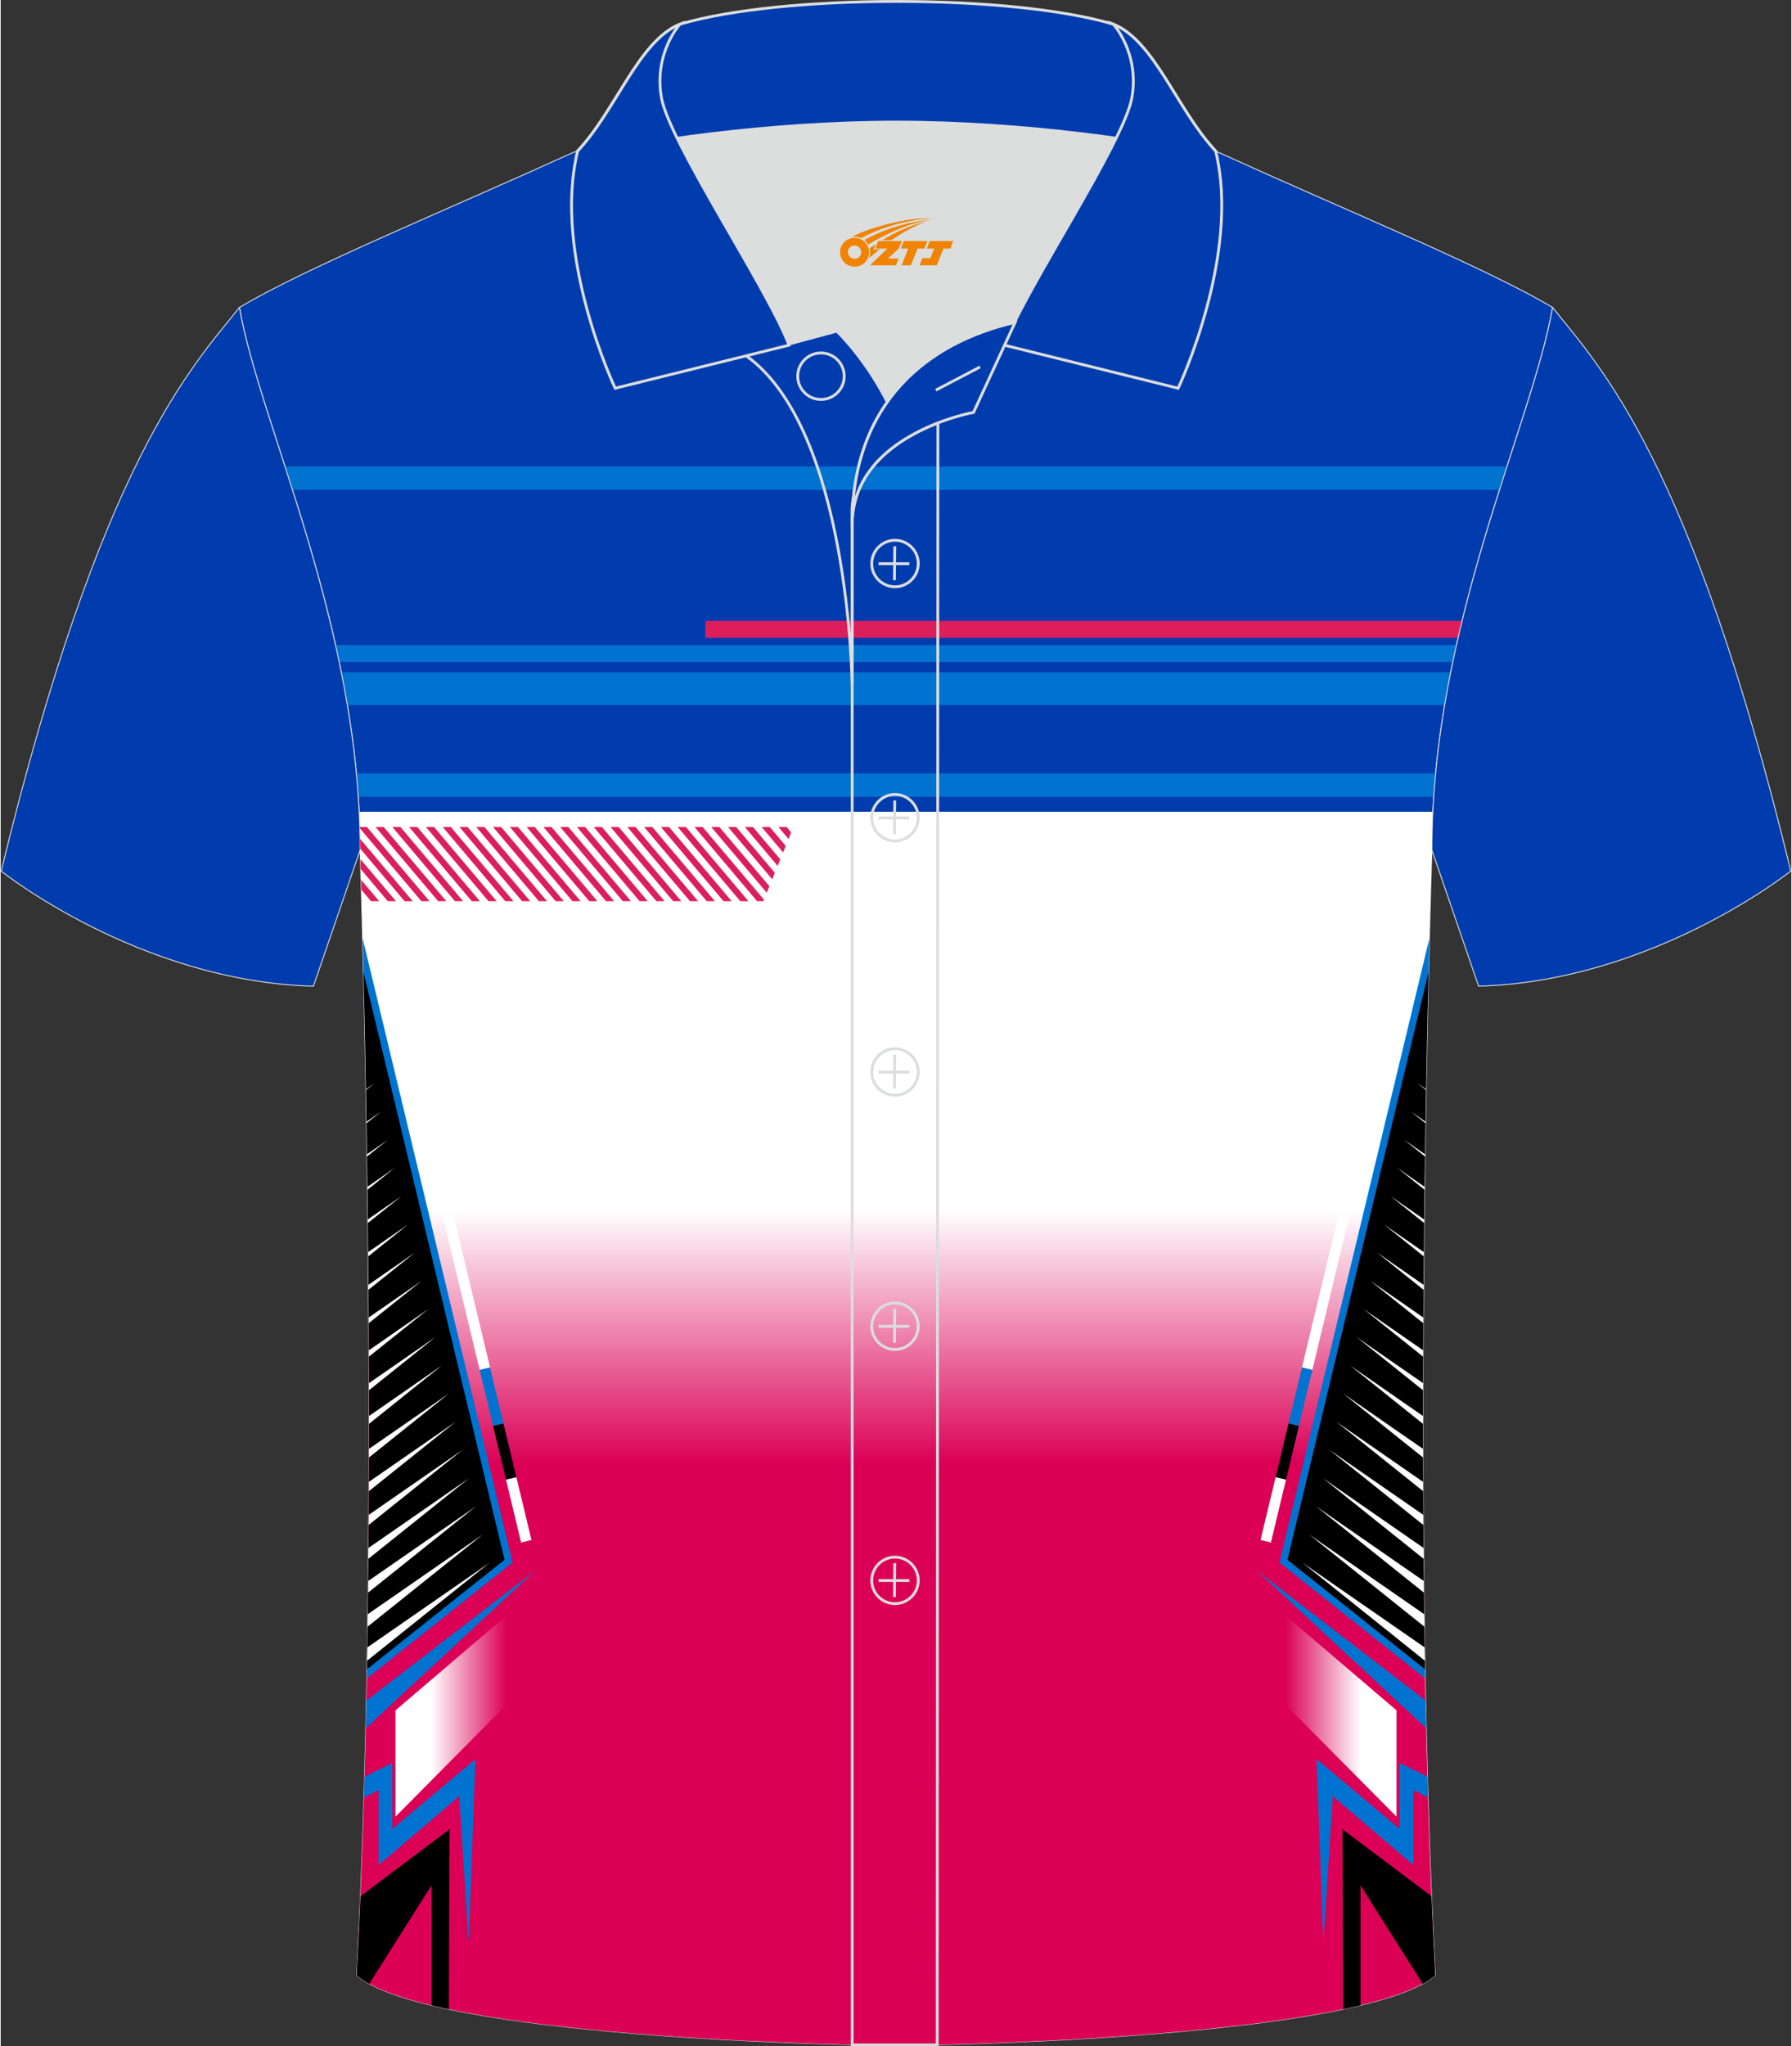 <?xml version="1.0" encoding="utf-8"?>
<!-- Generator: Adobe Illustrator 24.0.1, SVG Export Plug-In . SVG Version: 6.00 Build 0)  -->
<svg xmlns="http://www.w3.org/2000/svg" xmlns:xlink="http://www.w3.org/1999/xlink" version="1.1" id="图层_1" x="0px" y="0px" width="379.8px" height="433.5px" viewBox="0 0 379.72 433.73" enable-background="new 0 0 379.72 433.73" xml:space="preserve">
<rect x="0" y="0" width="379.72" height="433.73" fill="#333333" stroke="none"/>
<g>
	
		<path fill-rule="evenodd" clip-rule="evenodd" fill="#003CAE" stroke="#DCDDDD" stroke-width="0.2" stroke-miterlimit="22.926" d="   M76.22,180.19c0,0,4.68,137.15-0.7,238.51c15.6,13.14,104.62,14.84,114.34,14.81c9.72,0.03,98.74-1.67,114.34-14.82   c-5.38-101.36-0.7-238.51-0.7-238.51c0-47.79,21.31-90.25,25.59-115c-13.68-8.25-45.44-21.32-67.38-31.34   c-5.84-2.66-10.73-4.57-15.09-5.94l-113.56-0.01c-4.32,1.37-9.2,3.29-15.06,5.95C96.06,43.86,64.3,56.93,50.63,65.18   C54.91,89.94,76.22,132.4,76.22,180.19z"/>
	
		<linearGradient id="SVGID_1_" gradientUnits="userSpaceOnUse" x1="189.852" y1="718.215" x2="189.852" y2="664.43" gradientTransform="matrix(1 0 0 1 0 -408)">
		<stop offset="0" style="stop-color:#DB0056"/>
		<stop offset="1" style="stop-color:#FFFFFF"/>
	</linearGradient>
	<path fill-rule="evenodd" clip-rule="evenodd" fill="url(#SVGID_1_)" d="M76.01,172.05H303.7c-0.13,2.69-0.21,5.41-0.21,8.14   c0,0-4.68,137.16,0.7,238.51c-15.6,13.14-104.62,14.85-114.34,14.82c-9.72,0.03-98.75-1.66-114.34-14.81   c5.38-101.37,0.7-238.51,0.7-238.51C76.22,177.46,76.15,174.74,76.01,172.05z"/>
	<path fill-rule="evenodd" clip-rule="evenodd" fill="#DC1E5C" d="M149.44,131.59h160.47c-0.29,1.19-0.57,2.39-0.85,3.6H149.44   V131.59z"/>
	<path fill-rule="evenodd" clip-rule="evenodd" fill="#0073D0" d="M71.01,136.72h237.7c-0.27,1.19-0.53,2.39-0.78,3.6H71.79   C71.54,139.12,71.28,137.92,71.01,136.72z"/>
	<path fill-rule="evenodd" clip-rule="evenodd" fill="#0073D0" d="M72.24,142.51h235.25c-0.46,2.28-0.88,4.59-1.27,6.92H73.51   C73.12,147.09,72.69,144.79,72.24,142.51z"/>
	<path fill-rule="evenodd" clip-rule="evenodd" fill="#0073D0" d="M60.29,98.87h259.13c-0.52,1.63-1.05,3.28-1.58,4.96H61.88   C61.35,102.15,60.82,100.5,60.29,98.87z"/>
	<path fill-rule="evenodd" clip-rule="evenodd" fill="#0073D0" d="M75.43,163.93h228.86c-0.16,1.64-0.29,3.3-0.4,4.96H75.83   C75.72,167.23,75.58,165.58,75.43,163.93z"/>
	<g>
		<path fill-rule="evenodd" clip-rule="evenodd" fill="#0073D0" d="M77.71,351.85l27.44-21.83L77.1,213.21    c-0.12-5.34-0.23-10.15-0.34-14.34l31.56,131.39l0.22,0.93l-0.75,0.6l-30.15,23.98C77.67,354.46,77.69,353.15,77.71,351.85z"/>
		<path fill-rule="evenodd" clip-rule="evenodd" d="M77.68,353.8l29.17-23.2L76.94,206.07C77.7,238.28,78.68,296.12,77.68,353.8z"/>
		<g>
			<polygon fill-rule="evenodd" clip-rule="evenodd" fill="#FFFFFF" points="77.71,351.99 103.66,331.23 77.76,349.17    "/>
			<polygon fill-rule="evenodd" clip-rule="evenodd" fill="#FFFFFF" points="77.82,344.77 102.23,325.25 77.86,342.13    "/>
			<polygon fill-rule="evenodd" clip-rule="evenodd" fill="#FFFFFF" points="77.91,337.57 100.79,319.27 77.94,335.1    "/>
			<polygon fill-rule="evenodd" clip-rule="evenodd" fill="#FFFFFF" points="77.98,330.39 99.36,313.29 78,328.09    "/>
			<polygon fill-rule="evenodd" clip-rule="evenodd" fill="#FFFFFF" points="78.04,323.22 97.92,307.32 78.05,321.08    "/>
			<polygon fill-rule="evenodd" clip-rule="evenodd" fill="#FFFFFF" points="78.08,316.06 96.49,301.34 78.08,314.09    "/>
			<polygon fill-rule="evenodd" clip-rule="evenodd" fill="#FFFFFF" points="78.1,308.92 95.05,295.36 78.1,307.1    "/>
			<polygon fill-rule="evenodd" clip-rule="evenodd" fill="#FFFFFF" points="78.11,301.79 93.61,289.38 78.11,300.13    "/>
			<polygon fill-rule="evenodd" clip-rule="evenodd" fill="#FFFFFF" points="78.1,294.67 92.18,283.41 78.1,293.16    "/>
			<polygon fill-rule="evenodd" clip-rule="evenodd" fill="#FFFFFF" points="78.08,287.56 90.74,277.43 78.07,286.21    "/>
			<polygon fill-rule="evenodd" clip-rule="evenodd" fill="#FFFFFF" points="78.04,280.46 89.31,271.45 78.04,279.26    "/>
			<polygon fill-rule="evenodd" clip-rule="evenodd" fill="#FFFFFF" points="78,273.37 87.87,265.47 77.99,272.32    "/>
			<polygon fill-rule="evenodd" clip-rule="evenodd" fill="#FFFFFF" points="77.94,266.3 86.44,259.5 77.93,265.39    "/>
			<polygon fill-rule="evenodd" clip-rule="evenodd" fill="#FFFFFF" points="77.86,259.23 85,253.52 77.85,258.47    "/>
			<polygon fill-rule="evenodd" clip-rule="evenodd" fill="#FFFFFF" points="77.78,252.17 83.56,247.54 77.77,251.56    "/>
			<polygon fill-rule="evenodd" clip-rule="evenodd" fill="#FFFFFF" points="77.68,245.12 82.13,241.57 77.68,244.65    "/>
			<polygon fill-rule="evenodd" clip-rule="evenodd" fill="#FFFFFF" points="77.57,238.08 80.69,235.59 77.57,237.75    "/>
			<polygon fill-rule="evenodd" clip-rule="evenodd" fill="#FFFFFF" points="77.45,231.05 79.26,229.61 77.45,230.86    "/>
			<polygon fill-rule="evenodd" clip-rule="evenodd" fill="#FFFFFF" points="77.32,224.03 77.82,223.63 77.32,223.98    "/>
		</g>
		<path fill-rule="evenodd" clip-rule="evenodd" fill="#FFFFFF" d="M101.57,290.36L76.39,185.51c-0.1-3.44-0.17-5.32-0.17-5.32    c0-1.83-0.03-3.65-0.09-5.46l27.65,115.11L101.57,290.36z"/>
		<polygon fill-rule="evenodd" clip-rule="evenodd" fill="#0073D0" points="104.42,302.24 101.57,290.36 103.77,289.84     106.62,301.72   "/>
		<polygon fill-rule="evenodd" clip-rule="evenodd" points="107.16,313.62 104.42,302.24 106.62,301.72 109.36,313.1   "/>
		<polygon fill-rule="evenodd" clip-rule="evenodd" fill="#FFFFFF" points="110.36,326.94 107.16,313.62 109.36,313.1     112.56,326.41   "/>
		<path fill-rule="evenodd" clip-rule="evenodd" fill="#0073D0" d="M113.33,332.91l-35.91,33.41c0.04-1.96,0.09-3.92,0.13-5.88    L113.33,332.91z"/>
		<path fill-rule="evenodd" clip-rule="evenodd" fill="#0073D0" d="M77.17,376.57l5.88-2.9v13.99l17.63-14.81l-1.44,38.78l-2-30.91    l-17.09,14.59v-15.89l-3.1,1.59C77.09,379.53,77.13,378.05,77.17,376.57z"/>
		
			<linearGradient id="SVGID_2_" gradientUnits="userSpaceOnUse" x1="91.343" y1="770.985" x2="107.232" y2="770.985" gradientTransform="matrix(1 0 0 1 0 -408)">
			<stop offset="0" style="stop-color:#FFFFFF"/>
			<stop offset="1" style="stop-color:#DB0056"/>
		</linearGradient>
		<polygon fill-rule="evenodd" clip-rule="evenodd" fill="url(#SVGID_2_)" points="83.72,362.52 83.72,385.05 109.02,359.55     109.02,340.92   "/>
		<path fill-rule="evenodd" clip-rule="evenodd" d="M76.31,401.91l18.88-14.2l-0.16,38.15c-1.26-0.27-2.49-0.54-3.67-0.82v-25.43    l-13.2,20.86c-1.03-0.56-1.92-1.15-2.65-1.76C75.81,413.21,76.07,407.59,76.31,401.91z"/>
	</g>
	
		<path fill-rule="evenodd" clip-rule="evenodd" fill="#003CAE" stroke="#DCDDDD" stroke-width="0.2" stroke-miterlimit="22.926" d="   M329.09,65.18c10.24,12.8,29.36,32.42,50.52,119.44c0,0-29.19,23.38-66.21,24.4c0,0-7.16-20.82-9.9-28.84l0,0   C303.5,132.4,324.81,89.94,329.09,65.18z"/>
	
		<path fill-rule="evenodd" clip-rule="evenodd" fill="#003CAE" stroke="#DCDDDD" stroke-width="0.2" stroke-miterlimit="22.926" d="   M50.63,65.18C40.39,77.99,21.27,97.6,0.11,184.63c0,0,29.19,23.38,66.21,24.4c0,0,7.16-20.82,9.9-28.84l0,0   C76.22,132.4,54.91,89.94,50.63,65.18z"/>
	<g>
		<path fill-rule="evenodd" clip-rule="evenodd" fill="#0073D0" d="M302.01,351.85l-27.44-21.83l28.06-116.81    c0.12-5.34,0.23-10.15,0.34-14.34L271.4,330.25l-0.22,0.93l0.75,0.6l30.14,23.98C302.05,354.46,302.03,353.15,302.01,351.85z"/>
		<path fill-rule="evenodd" clip-rule="evenodd" d="M302.04,353.8l-29.17-23.2l29.91-124.54    C302.02,238.28,301.04,296.12,302.04,353.8z"/>
		<g>
			<polygon fill-rule="evenodd" clip-rule="evenodd" fill="#FFFFFF" points="302.01,351.99 276.06,331.23 301.96,349.17    "/>
			<polygon fill-rule="evenodd" clip-rule="evenodd" fill="#FFFFFF" points="301.9,344.77 277.49,325.25 301.86,342.13    "/>
			<polygon fill-rule="evenodd" clip-rule="evenodd" fill="#FFFFFF" points="301.81,337.57 278.93,319.27 301.78,335.1    "/>
			<polygon fill-rule="evenodd" clip-rule="evenodd" fill="#FFFFFF" points="301.74,330.39 280.36,313.29 301.72,328.09    "/>
			<polygon fill-rule="evenodd" clip-rule="evenodd" fill="#FFFFFF" points="301.68,323.22 281.8,307.32 301.67,321.08    "/>
			<polygon fill-rule="evenodd" clip-rule="evenodd" fill="#FFFFFF" points="301.64,316.06 283.23,301.34 301.63,314.09    "/>
			<polygon fill-rule="evenodd" clip-rule="evenodd" fill="#FFFFFF" points="301.62,308.92 284.67,295.36 301.62,307.1    "/>
			<polygon fill-rule="evenodd" clip-rule="evenodd" fill="#FFFFFF" points="301.61,301.79 286.11,289.38 301.61,300.13    "/>
			<polygon fill-rule="evenodd" clip-rule="evenodd" fill="#FFFFFF" points="301.62,294.67 287.54,283.41 301.62,293.16    "/>
			<polygon fill-rule="evenodd" clip-rule="evenodd" fill="#FFFFFF" points="301.64,287.56 288.98,277.43 301.65,286.21    "/>
			<polygon fill-rule="evenodd" clip-rule="evenodd" fill="#FFFFFF" points="301.68,280.46 290.41,271.45 301.68,279.26    "/>
			<polygon fill-rule="evenodd" clip-rule="evenodd" fill="#FFFFFF" points="301.72,273.37 291.85,265.47 301.73,272.32    "/>
			<polygon fill-rule="evenodd" clip-rule="evenodd" fill="#FFFFFF" points="301.78,266.3 293.28,259.5 301.79,265.39    "/>
			<polygon fill-rule="evenodd" clip-rule="evenodd" fill="#FFFFFF" points="301.86,259.23 294.72,253.52 301.86,258.47    "/>
			<polygon fill-rule="evenodd" clip-rule="evenodd" fill="#FFFFFF" points="301.94,252.17 296.16,247.54 301.95,251.56    "/>
			<polygon fill-rule="evenodd" clip-rule="evenodd" fill="#FFFFFF" points="302.04,245.12 297.59,241.57 302.04,244.65    "/>
			<polygon fill-rule="evenodd" clip-rule="evenodd" fill="#FFFFFF" points="302.15,238.08 299.03,235.59 302.15,237.75    "/>
			<polygon fill-rule="evenodd" clip-rule="evenodd" fill="#FFFFFF" points="302.26,231.05 300.46,229.61 302.27,230.86    "/>
			<polygon fill-rule="evenodd" clip-rule="evenodd" fill="#FFFFFF" points="302.4,224.03 301.9,223.63 302.4,223.98    "/>
		</g>
		<path fill-rule="evenodd" clip-rule="evenodd" fill="#FFFFFF" d="M278.15,290.36l25.18-104.85c0.1-3.44,0.17-5.32,0.17-5.32    c0-1.83,0.03-3.65,0.09-5.46l-27.65,115.11L278.15,290.36z"/>
		<polygon fill-rule="evenodd" clip-rule="evenodd" fill="#0073D0" points="275.3,302.24 278.15,290.36 275.95,289.84 273.1,301.72       "/>
		<polygon fill-rule="evenodd" clip-rule="evenodd" points="272.56,313.62 275.3,302.24 273.1,301.72 270.36,313.1   "/>
		<polygon fill-rule="evenodd" clip-rule="evenodd" fill="#FFFFFF" points="269.36,326.94 272.56,313.62 270.36,313.1     267.16,326.41   "/>
		<path fill-rule="evenodd" clip-rule="evenodd" fill="#0073D0" d="M266.39,332.91l35.91,33.41c-0.04-1.96-0.09-3.92-0.13-5.88    L266.39,332.91z"/>
		<path fill-rule="evenodd" clip-rule="evenodd" fill="#0073D0" d="M302.55,376.57l-5.88-2.9v13.99l-17.63-14.81l1.44,38.78l2-30.91    l17.09,14.59v-15.89l3.1,1.59C302.63,379.53,302.59,378.05,302.55,376.57z"/>
		
			<linearGradient id="SVGID_3_" gradientUnits="userSpaceOnUse" x1="77.663" y1="770.985" x2="93.552" y2="770.985" gradientTransform="matrix(-1 0 0 1 366.044 -408)">
			<stop offset="0" style="stop-color:#FFFFFF"/>
			<stop offset="1" style="stop-color:#DB0056"/>
		</linearGradient>
		<polygon fill-rule="evenodd" clip-rule="evenodd" fill="url(#SVGID_3_)" points="296,362.52 296,385.05 270.7,359.55     270.7,340.92   "/>
		<path fill-rule="evenodd" clip-rule="evenodd" d="M303.41,401.91l-18.88-14.2l0.16,38.15c1.26-0.27,2.49-0.54,3.67-0.82v-25.43    l13.19,20.87c1.03-0.56,1.92-1.15,2.65-1.76C303.91,413.21,303.65,407.59,303.41,401.91z"/>
	</g>
	<g>
		<polygon fill-rule="evenodd" clip-rule="evenodd" fill="#DC1E5C" points="166.65,175.29 164.93,175.29 167.07,177.83     167.63,176.45   "/>
		<polygon fill-rule="evenodd" clip-rule="evenodd" fill="#DC1E5C" points="163.09,175.29 161.37,175.29 165.92,180.68     166.48,179.3   "/>
		<polygon fill-rule="evenodd" clip-rule="evenodd" fill="#DC1E5C" points="159.53,175.29 157.81,175.29 164.76,183.53     165.32,182.15   "/>
		<polygon fill-rule="evenodd" clip-rule="evenodd" fill="#DC1E5C" points="155.97,175.29 154.25,175.29 163.61,186.37 164.17,185       "/>
		<polygon fill-rule="evenodd" clip-rule="evenodd" fill="#DC1E5C" points="152.41,175.29 150.69,175.29 162.45,189.22     163.01,187.84   "/>
		<polygon fill-rule="evenodd" clip-rule="evenodd" fill="#DC1E5C" points="148.86,175.29 147.13,175.29 160.4,191.01     161.73,191.01 161.86,190.69   "/>
		<polygon fill-rule="evenodd" clip-rule="evenodd" fill="#DC1E5C" points="145.3,175.29 143.57,175.29 156.84,191.01     158.57,191.01   "/>
		<polygon fill-rule="evenodd" clip-rule="evenodd" fill="#DC1E5C" points="141.74,175.29 140.01,175.29 153.28,191.01     155.01,191.01   "/>
		<polygon fill-rule="evenodd" clip-rule="evenodd" fill="#DC1E5C" points="138.18,175.29 136.45,175.29 149.73,191.01     151.45,191.01   "/>
		<polygon fill-rule="evenodd" clip-rule="evenodd" fill="#DC1E5C" points="134.62,175.29 132.89,175.29 146.17,191.01     147.89,191.01   "/>
		<polygon fill-rule="evenodd" clip-rule="evenodd" fill="#DC1E5C" points="131.06,175.29 129.33,175.29 142.61,191.01     144.33,191.01   "/>
		<polygon fill-rule="evenodd" clip-rule="evenodd" fill="#DC1E5C" points="127.5,175.29 125.77,175.29 139.05,191.01     140.77,191.01   "/>
		<polygon fill-rule="evenodd" clip-rule="evenodd" fill="#DC1E5C" points="123.94,175.29 122.21,175.29 135.49,191.01     137.21,191.01   "/>
		<polygon fill-rule="evenodd" clip-rule="evenodd" fill="#DC1E5C" points="120.38,175.29 118.66,175.29 131.93,191.01     133.65,191.01   "/>
		<polygon fill-rule="evenodd" clip-rule="evenodd" fill="#DC1E5C" points="116.82,175.29 115.1,175.29 128.37,191.01     130.09,191.01   "/>
		<polygon fill-rule="evenodd" clip-rule="evenodd" fill="#DC1E5C" points="113.26,175.29 111.54,175.29 124.81,191.01     126.53,191.01   "/>
		<polygon fill-rule="evenodd" clip-rule="evenodd" fill="#DC1E5C" points="109.7,175.29 107.98,175.29 121.25,191.01     122.97,191.01   "/>
		<polygon fill-rule="evenodd" clip-rule="evenodd" fill="#DC1E5C" points="106.14,175.29 104.42,175.29 117.69,191.01     119.41,191.01   "/>
		<polygon fill-rule="evenodd" clip-rule="evenodd" fill="#DC1E5C" points="102.58,175.29 100.86,175.29 114.13,191.01     115.85,191.01   "/>
		<polygon fill-rule="evenodd" clip-rule="evenodd" fill="#DC1E5C" points="99.02,175.29 97.3,175.29 110.57,191.01 112.29,191.01       "/>
		<polygon fill-rule="evenodd" clip-rule="evenodd" fill="#DC1E5C" points="95.46,175.29 93.74,175.29 107.01,191.01 108.74,191.01       "/>
		<polygon fill-rule="evenodd" clip-rule="evenodd" fill="#DC1E5C" points="91.9,175.29 90.18,175.29 103.45,191.01 105.18,191.01       "/>
		<polygon fill-rule="evenodd" clip-rule="evenodd" fill="#DC1E5C" points="88.34,175.29 86.62,175.29 99.89,191.01 101.62,191.01       "/>
		<polygon fill-rule="evenodd" clip-rule="evenodd" fill="#DC1E5C" points="84.78,175.29 83.06,175.29 96.33,191.01 98.06,191.01       "/>
		<polygon fill-rule="evenodd" clip-rule="evenodd" fill="#DC1E5C" points="81.22,175.29 79.5,175.29 92.77,191.01 94.5,191.01       "/>
		<polygon fill-rule="evenodd" clip-rule="evenodd" fill="#DC1E5C" points="77.67,175.29 76.14,175.29 76.15,175.54 89.21,191.01     90.94,191.01   "/>
		<path fill-rule="evenodd" clip-rule="evenodd" fill="#DC1E5C" d="M76.22,179.84l9.44,11.18h1.72L76.2,177.77    C76.21,178.46,76.22,179.15,76.22,179.84z"/>
		<polygon fill-rule="evenodd" clip-rule="evenodd" fill="#DC1E5C" points="76.35,184.2 82.09,191.01 83.82,191.01 76.28,182.09       "/>
		<polygon fill-rule="evenodd" clip-rule="evenodd" fill="#DC1E5C" points="76.48,188.58 78.54,191.01 80.26,191.01 76.42,186.46       "/>
		<polygon fill-rule="evenodd" clip-rule="evenodd" fill="#DC1E5C" points="76.55,191.01 76.7,191.01 76.54,190.82   "/>
	</g>
	<path fill-rule="evenodd" clip-rule="evenodd" fill="#DCDDDD" d="M188.02,85.21c6.44-9.11,16.35-14.37,26.94-16.84   c5.24-10.64,16.09-27.82,21.62-39.14c-26.77-6.52-66.38-6.52-93.15,0c6.43,13.14,20,34.17,23.66,43.71l10.22-2.75   C177.3,70.19,183.3,75.86,188.02,85.21z"/>
	<path fill="none" stroke="#DCDDDD" stroke-width="0.6" stroke-miterlimit="10" d="M158.04,75.38l19.26-5.19c0,0,6,5.67,10.72,15.03   c-3.78,5.35-6.37,12.04-7.18,20.26c-0.14,0.74-0.24,1.47-0.28,2.18v3.57v33.98C180.56,145.2,180.03,90.95,158.04,75.38z"/>
	<path fill="none" stroke="#DCDDDD" stroke-width="0.6" stroke-miterlimit="10" d="M180.56,107.66v3.57c0-1.99,0.1-3.91,0.28-5.75   C180.69,106.22,180.6,106.95,180.56,107.66L180.56,107.66z M180.56,111.23v322.2h18.04l0.14-343.78   C191.14,92.58,180.56,98.89,180.56,111.23z"/>
	<path fill-rule="evenodd" clip-rule="evenodd" fill="#003CAE" stroke="#DCDDDD" stroke-width="0.6" stroke-miterlimit="10" d="   M122.08,33.21c13.39-3.26,40.91-7.33,67.91-7.33s54.52,4.07,67.91,7.33l-0.28-1.2c-8.22-8.78-12.93-23.33-21.69-26.89   C225,1.9,207.5,0.3,190,0.3c-17.51,0-35.01,1.61-45.95,4.82c-8.77,3.57-13.47,18.11-21.69,26.89L122.08,33.21z"/>
	<path fill-rule="evenodd" clip-rule="evenodd" fill="#003CAE" stroke="#DCDDDD" stroke-width="0.6" stroke-miterlimit="10" d="   M144.05,5.12c0,0-5.58,6.05-3.94,15.53c1.63,9.49,22.57,40.53,27.06,52.51l-36.86,9.13c0,0-13.39-28.22-7.95-50.28   C130.59,23.23,135.29,8.69,144.05,5.12z"/>
	<path fill-rule="evenodd" clip-rule="evenodd" fill="#003CAE" stroke="#DCDDDD" stroke-width="0.6" stroke-miterlimit="10" d="   M235.94,5.12c0,0,5.58,6.05,3.95,15.53c-1.63,9.49-22.57,40.53-27.06,52.51l36.86,9.13c0,0,13.39-28.22,7.95-50.28   C249.41,23.23,244.7,8.69,235.94,5.12z"/>
	<path fill="none" stroke="#DCDDDD" stroke-width="0.6" stroke-miterlimit="10" d="M173.95,84.67c2.72,0,4.93-2.21,4.93-4.93   s-2.21-4.93-4.93-4.93c-2.72,0-4.93,2.21-4.93,4.93S171.24,84.67,173.95,84.67z"/>
	<path fill="#003CAE" stroke="#DCDDDD" stroke-width="0.6" stroke-miterlimit="10" d="M215.11,68.34l-8.81,19.07   c0,0-25.75,4.58-25.75,23.82C180.56,85.05,196.83,72.54,215.11,68.34z"/>
	
	<line fill="none" stroke="#DCDDDD" stroke-width="0.6" stroke-miterlimit="10" x1="207.7" y1="77.77" x2="198.31" y2="82.69"/>
	<g>
		<g>
			<path fill="none" stroke="#DCDDDD" stroke-width="0.6" stroke-miterlimit="10" d="M189.65,124.37c2.71,0,4.93-2.22,4.93-4.93     s-2.23-4.93-4.93-4.93c-2.71,0-4.93,2.22-4.93,4.93C184.7,122.16,186.92,124.37,189.65,124.37z"/>
			<line fill="none" stroke="#DCDDDD" stroke-width="0.6" stroke-miterlimit="10" x1="189.6" y1="115.78" x2="189.53" y2="122.98"/>
			
				<line fill="none" stroke="#DCDDDD" stroke-width="0.6" stroke-miterlimit="10" x1="186.15" y1="119.48" x2="192.69" y2="119.48"/>
		</g>
		<g>
			<path fill="none" stroke="#DCDDDD" stroke-width="0.6" stroke-miterlimit="10" d="M189.65,178.25c2.71,0,4.93-2.22,4.93-4.93     c0-2.71-2.23-4.93-4.93-4.93c-2.71,0-4.93,2.22-4.93,4.93C184.7,176.04,186.92,178.25,189.65,178.25z"/>
			<line fill="none" stroke="#DCDDDD" stroke-width="0.6" stroke-miterlimit="10" x1="189.6" y1="169.66" x2="189.53" y2="176.86"/>
			
				<line fill="none" stroke="#DCDDDD" stroke-width="0.6" stroke-miterlimit="10" x1="186.15" y1="173.36" x2="192.69" y2="173.36"/>
		</g>
		<g>
			<path fill="none" stroke="#DCDDDD" stroke-width="0.6" stroke-miterlimit="10" d="M189.65,232.14c2.71,0,4.93-2.22,4.93-4.93     c0-2.71-2.23-4.93-4.93-4.93c-2.71,0-4.93,2.22-4.93,4.93C184.7,229.92,186.92,232.14,189.65,232.14z"/>
			<line fill="none" stroke="#DCDDDD" stroke-width="0.6" stroke-miterlimit="10" x1="189.6" y1="223.55" x2="189.53" y2="230.74"/>
			
				<line fill="none" stroke="#DCDDDD" stroke-width="0.6" stroke-miterlimit="10" x1="186.15" y1="227.24" x2="192.69" y2="227.24"/>
		</g>
		<g>
			<path fill="none" stroke="#DCDDDD" stroke-width="0.6" stroke-miterlimit="10" d="M189.65,286.02c2.71,0,4.93-2.22,4.93-4.93     s-2.23-4.93-4.93-4.93c-2.71,0-4.93,2.22-4.93,4.93C184.7,283.8,186.92,286.02,189.65,286.02z"/>
			<line fill="none" stroke="#DCDDDD" stroke-width="0.6" stroke-miterlimit="10" x1="189.6" y1="277.43" x2="189.53" y2="284.62"/>
			
				<line fill="none" stroke="#DCDDDD" stroke-width="0.6" stroke-miterlimit="10" x1="186.15" y1="281.12" x2="192.69" y2="281.12"/>
		</g>
		<g>
			<path fill="none" stroke="#DCDDDD" stroke-width="0.6" stroke-miterlimit="10" d="M189.65,339.9c2.71,0,4.93-2.22,4.93-4.93     s-2.23-4.93-4.93-4.93c-2.71,0-4.93,2.22-4.93,4.93C184.7,337.68,186.92,339.9,189.65,339.9z"/>
			<line fill="none" stroke="#DCDDDD" stroke-width="0.6" stroke-miterlimit="10" x1="189.6" y1="331.31" x2="189.53" y2="338.5"/>
			<line fill="none" stroke="#DCDDDD" stroke-width="0.6" stroke-miterlimit="10" x1="186.15" y1="335" x2="192.69" y2="335"/>
		</g>
	</g>
</g>
<g id="图层_x0020_1">
	<path fill="#F08300" d="M178.18,54.49c0.416,1.136,1.472,1.984,2.752,2.032c0.144,0,0.304,0,0.448-0.016h0.016   c0.016,0,0.064,0,0.128-0.016c0.032,0,0.048-0.016,0.08-0.016c0.064-0.016,0.144-0.032,0.224-0.048c0.016,0,0.016,0,0.032,0   c0.192-0.048,0.4-0.112,0.576-0.208c0.192-0.096,0.4-0.224,0.608-0.384c0.672-0.56,1.104-1.408,1.104-2.352   c0-0.224-0.032-0.448-0.08-0.672l0,0C184.02,52.61,183.97,52.44,183.89,52.26C183.42,51.17,182.34,50.41,181.07,50.41C179.38,50.41,178,51.78,178,53.48C178,53.83,178.06,54.17,178.18,54.49L178.18,54.49L178.18,54.49z M182.48,53.51L182.48,53.51C182.45,54.29,181.79,54.89,181.01,54.85C180.22,54.82,179.63,54.17,179.66,53.38c0.032-0.784,0.688-1.376,1.472-1.344   C181.9,52.07,182.51,52.74,182.48,53.51L182.48,53.51z"/>
	<polygon fill="#F08300" points="196.51,51.09 ,195.87,52.68 ,194.43,52.68 ,193.01,56.23 ,191.06,56.23 ,192.46,52.68 ,190.88,52.68    ,191.52,51.09"/>
	<path fill="#F08300" d="M198.48,46.36c-1.008-0.096-3.024-0.144-5.056,0.112c-2.416,0.304-5.152,0.912-7.616,1.664   C183.76,48.74,181.89,49.46,180.54,50.23C180.74,50.2,180.93,50.18,181.12,50.18c0.48,0,0.944,0.112,1.36,0.288   C186.58,48.15,193.78,46.1,198.48,46.36L198.48,46.36L198.48,46.36z"/>
	<path fill="#F08300" d="M183.95,51.83c4-2.368,8.88-4.672,13.488-5.248c-4.608,0.288-10.224,2-14.288,4.304   C183.47,51.14,183.74,51.46,183.95,51.83C183.95,51.83,183.95,51.83,183.95,51.83z"/>
	<polygon fill="#F08300" points="202,51.09 ,201.38,52.68 ,199.92,52.68 ,198.51,56.23 ,198.05,56.23 ,196.54,56.23 ,194.85,56.23    ,195.44,54.73 ,197.15,54.73 ,197.97,52.68 ,196.38,52.68 ,197.02,51.09"/>
	<polygon fill="#F08300" points="191.09,51.09 ,190.45,52.68 ,188.16,54.79 ,190.42,54.79 ,189.84,56.23 ,184.35,56.23 ,188.02,52.68    ,185.44,52.68 ,186.08,51.09"/>
	<path fill="#F08300" d="M196.37,46.95c-3.376,0.752-6.464,2.192-9.424,3.952h1.888C191.26,49.33,193.6,47.9,196.37,46.95z    M185.57,51.77C184.94,52.15,184.88,52.2,184.27,52.61c0.064,0.256,0.112,0.544,0.112,0.816c0,0.496-0.112,0.976-0.32,1.392   c0.176-0.16,0.32-0.304,0.432-0.4c0.272-0.24,0.768-0.64,1.6-1.296l0.32-0.256H185.09l0,0L185.57,51.77L185.57,51.77L185.57,51.77z"/>
</g>
</svg>